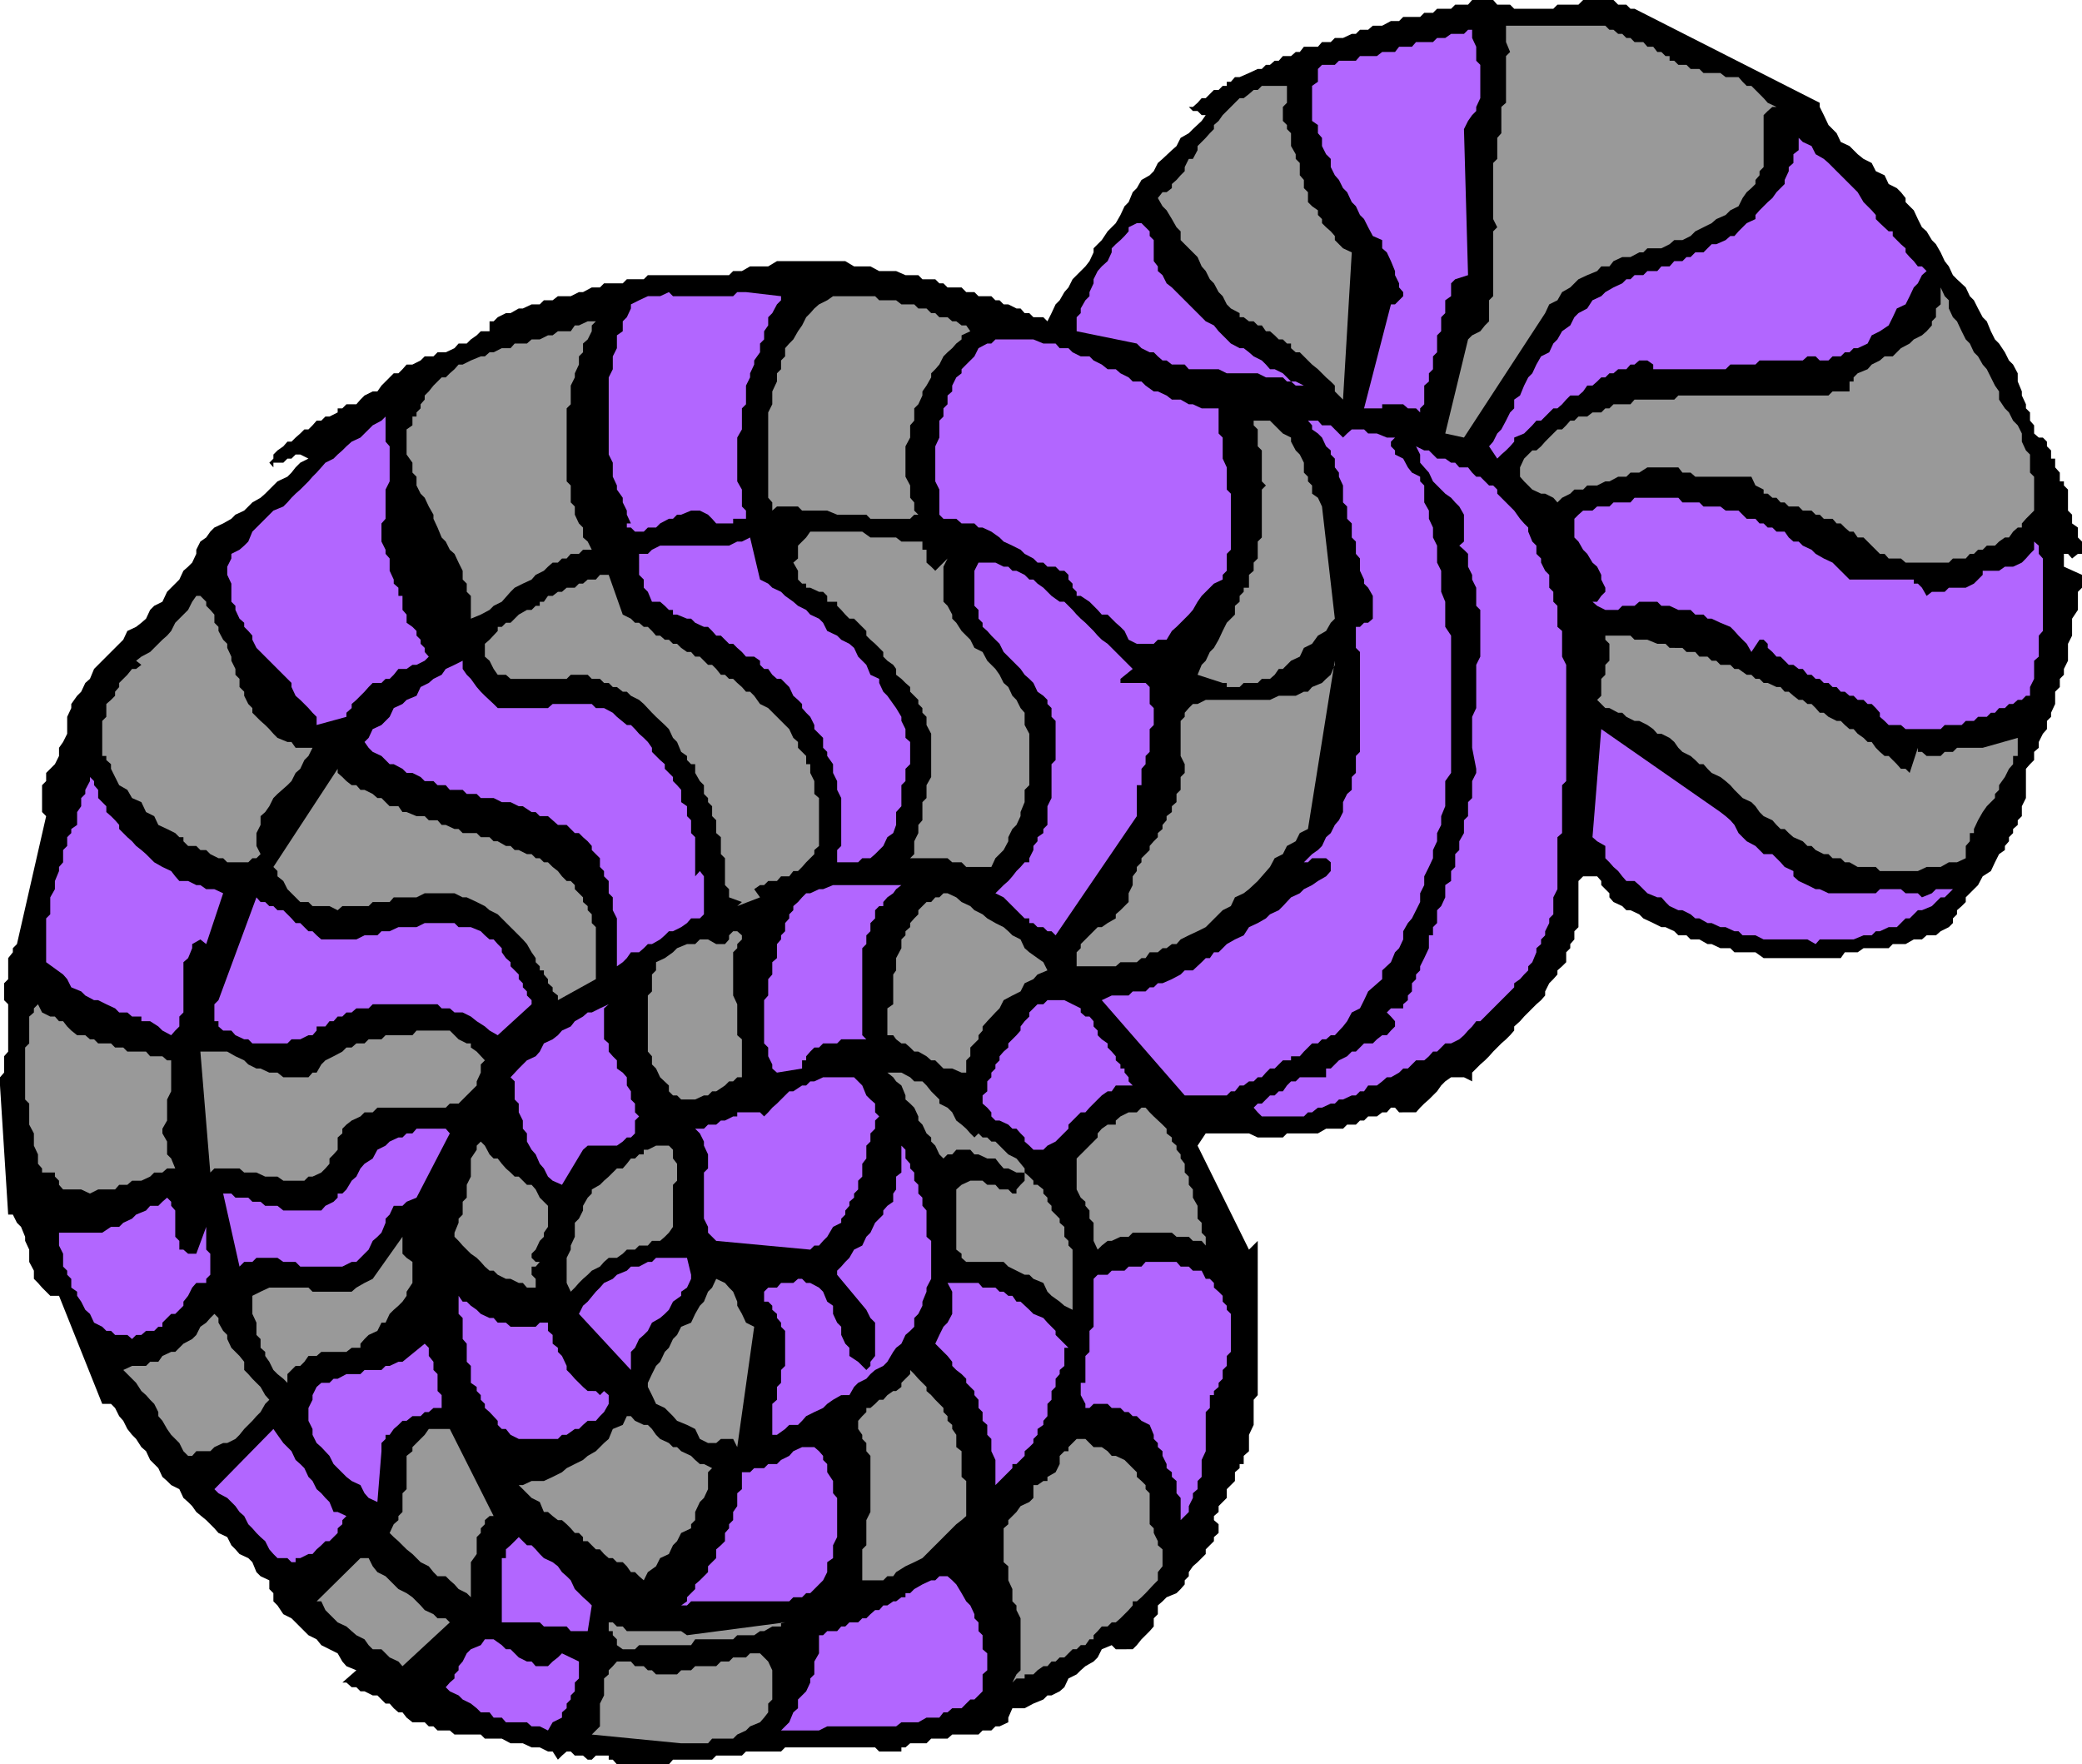 <svg xmlns="http://www.w3.org/2000/svg" width="356.398" height="302"><path d="m279.8 1.5 31.7 16.098v.703l.7 1.398.8 1.7.7.699.698.703.704 1.5 1.5.699L318 26.398l1 .801 1.398.7.704 1.402 1.5.699.699 1.5 1.398.7.7.698.8 1v.7l.7.703.703.699.699 1.5.699 1.398.8.7.9 1.5.698.703.801 1.398.7 1.5.703.899.699 1.5.699.703 1.5 1.398.7 1.5.698.7.704 1.402.796 1.5.704.699.699 1.7.699 1.398.7.703 1 1.5.698 1.398.704.7.796 1.5V65.3l.704 1.699v.7l.699 1.5v.698l.699.7V72l.7.8v1.4l.8.698h.7l.698.7v.8l.704.7V78.5h.699V80l.8.898v1.5h.7v.7l.699.703v3.597l.7.7v1.5l1 .703V92l.698.7v2.1h-.699l-1 .798L354 94.8h-.7V97l3.098 1.398v2.2l-.699.703v3.097l-1 1.5v2.903l-.699 1.398v2.899l-.7 1.402v1l-.698.7v1.398l-.801.8v2.102l-.7 1.5v.7l-.703.698v1.403l-.699.797L349 127v1l-.8.7v1.398l-.7.703-.7.797v5l-.698 1.402v1.7l-.704.698v.801l-.796.7v.699l-.704.703V144l-.699.8v.7l-1 .7-.699 1.398-.7 1.5-1.402.902-.796 1.5-.704.7-1.398 1.398v.8l-.7.7-.8.703v.699l-.7.7v.8l-.698.7-1.403.698-.8.7H329.8l-.801.703h-1.398l-1.403.797H324l-.7.703H319l-1 .699h-2.2l-.698 1h-13.204l-1.398-1h-3.602l-.699-.7H294.5l-1.5-.702h-.7l-1.402-.797h-1.5l-.699-.703h-1.398l-.7-.7-1.5-.699h-.703L283 158l-1.7-.8-.698-.7-1.5-.7h-.704l-.699-.702-1.5-.7-.699-.8v-.7l-1.398-1.398v-.7l-.704-.8H271l-.8.8v7.9l-.7.698v1.403l-.7.797v.703l-.698.699v1.7l-.704.698-.796.7v.703l-.704.797-.699.703-.699 1.398v.7l-.7.8-.8.7-.7.699-.698.703-.704.699-.699.8-1 .9v.698l-.699.801-.7.7-.8.699-.7.703-.698.699-.704.8-.699.7-.8.7-1.399 1.398v1.5l-1.398-.7h-2.204l-1 .7-.699.703-.699 1-1.398 1.398-.801.7-.7.699-.703.8H239.5l-.7-.8h-.698l-.704.8h-.796l-.903.7h-1.5l-.699.703h-.7l-.698.699h-1.5l-.704.7H227l-1.398.8H220.3l-.7.7h-4.3l-1.5-.7h-7.403L205 196.098l8.8 17.8 2.2-2.199-.7.7V238.8l-.698.797v4.3l-.801 1.7v2.8l-.903.801v1.399h-.699v.703l-.8.699v1.5L210 254.898v1.5l-.7.7-.698.703v1l-.801.699v.7l.8.698v1.5l-.8.7v.703l-.7.699-.703.7v.8L205 267.398l-.8.7-.7 1v.703l-.7.699v.7l-.698.8-.704.7-1.699.698-.699.7-.8.703v1.5l-.7.699v1.398l-.7.801-.698.7-.704.699-.796 1-.704.703H191l-.7-.703-1.698.703-.704 1.398-.699.7-1.398.8-.801.7-.7.699-1.402.703-.699 1.5-.8.699-1.399.7h-.7l-.698.698-1.704.7-1.5.8h-2.097l-.7 1.602v.8l-1.5.7h-.703l-.699.7h-1.5l-.699.698H163l-.8.7h-2.802l-.796.8H155.8l-.801.7h-.7v.703h-3.8l-.7-.703h-15.402l-.699.703h-6l-.699.699h-4.398l-.704.7H115.2l-.699.8h-8.898l-.704-.8h-.699v-.7H102l-.7.7h-.698l-.801-.7h-1.403l-.699-.7H97l-.8.7-.7.7-.898-1.4H93.8l-1.403-.702H91l-1.5-.7h-2.102l-1.5-.8H83l-.7-.7h-4.5l-.8-.699h-2.102l-.699-.699h-.8l-.7-.7h-2.097l-1-.8-.704-.902H68.2l-.8-.7-.7-.8H66l-1.398-1.399H63.8l-1.403-.699H61.7l-.699-.7h-.8l-.9-.8h-.698L61 285.898l-1.7-.699-.698-.8L57.8 283l-1.403-.7-1.398-.702-.8-1-1.4-.7-2.198-2.199-.704-.699-1.398-.7-1-1.5-.7-.702v-1.399l-.698-.699v-1.5l-1.5-.7-.704-.702-.699-1.7-.699-.699L41 266l-.7-.8-.698-.7-.704-1.402-1.5-.7-.699-.8-1.398-1.399-1.7-1.398-.703-1-.699-.703-.8-.7-.7-1.5-1.398-.699-.7-.699-.8-.7-.7-1.5-1.402-1.402-.699-1.5-.8-.699-.9-1.398-.698-.703-.801-1-.7-1.399-.703-.8L19.7 241l-.699-.7h-1.5l-7.398-18.5h-1.5L7.2 220.398l-.699-.8-.7-.7V217.5L5 216v-2.102l-.7-1.5v-.699L3.603 210l-.704-.7-.699-1.402h-.8L0 185.801v-1.403l.7-.8V180.8l.698-.801v-8.102L.7 171.2v-2.898l.7-.703V164l.8-1v-.7l.7-.702 5-21.899-.7-.699v-4.602l.7-.699v-1.398l1.5-1.5.703-1.403V128l.699-1 .699-1.402v-2.899l.7-1.5v-.699l1-1.402.698-.7.704-1.5.796-.699.704-1.699.699-.7.699-.702 2.898-2.899.704-.699.699-1.5 1.5-.7.898-.702.801-.7.7-1.5.698-.699 1.403-.699.8-1.7.7-.702 1.398-1.399.7-1.5.8-.699.7-.7.703-1.5v-.702l.699-1.399 1-.699.699-1 .7-.7 1.5-.702 1.402-.797.699-.703 1.5-.7L43.199 86l1.403-.8.796-.7 2.102-2.102 1.7-.8.698-.7.704-.898.796-.8 1.403-.7-1.403-.7h-.796l-.704.7H49.2l-.699.7h-1.7v.8l-.698-.8.699-.7v-.7l.699-.702 1-.7.7-.8h.698l.704-.7.796-.699.704-.699h.699l.699-.7.7-.8h.8l.7-.7h.698l1.403-.702v-.7h.8l.7-.699H61l.7-.8.698-.7L63.801 67h.8l.7-1 .699-.7.7-.702.698-.7h.801l.7-.699.703-.8h1l1.398-.7.7-.699h1.5l.698-.7h1.403l1.5-.702.699-.797h1.398l.704-.703 1-.7.699-.699h1.5V55h.699l.7-.7 1.402-.702h.796l1.403-.797h.699l1.5-.703h1.398l.704-.7h1.5l.898-.699h2.2L99.101 50h.699l1.5-.8h1.398l.7-.7h3.203l.699-.7h2.898l.7-.702H124.8l.699-.7h1.5l1.398-.8h3.102l1.5-.899h11.7l1.5.899h2.8l1.5.8h2.898l1.602.7h2.2l.698.703h2.204l.699.699h.699l.7.7h2.402l.796.8h1.403l.699.7h2.2l.698.698h.704l.699.7h.8l1.4.702h.7l.698.797h.801l.7.703h1.703l.699.699.699-1.402.7-1.5.698-.7L182.2 50l.7-.8.703-1.4.699-.702 1.5-1.5.699-.899.7-1.5V42.5l1.402-1.402 1-1.5L191 38.199l.8-1.398.7-1.5.7-.703.698-1.7.704-.699.796-1.398 1.403-.801.699-.7.7-1.402.8-.699 1.602-1.5.796-.699.704-1.402 1.398-.797.7-.703 1.5-1.399.698-1h-.699L205 19h-.8l-.7-.7h.7l.8-.702.7-.797h.698l1.403-1.403h.8l.7-.699H210V14h.7l.698-.8h.801l1.602-.7 1.5-.7H216l.7-.702h.698l.801-.7h.7l.703-.8H221l.8-.7h.7l.7-.898h2.402l.699-.8h1.5l.699-.7h1.398l1.5-.7h.704l.699-.702h1.398l.801-.7h1.602l1.5-.8h1.398l.7-.7h2.902l.699-.699h1.5L246 1.5h2.398l.704-.7h2.199L252 0h3.602l.699.8h2.199l.7.7h6.698l.704-.7h3.597L271 0h5.2l.8.8h1.398l.704.7h.699"/><path fill="#999" d="m274.8 4.398.7.7h.7l.8.703h.7l.698.699h.704l.699.7h1.5L282 8h1l.7.898h.698l.704.7h.699v.8h.8l.7.7h1.398l.7.703h1.5l.703.699h2.898l.898.7h2.204l.699.8.699.7h.8l1.4 1.398.698.703.704.797 1.5.703h-.704l-.796.699-.704.7v8.898l-.699.703V30l-.699.8v.7l-.7.7-.8.698-.7 1-.698 1.403-1.403.699-.8.8-1.598.7-.801.7-1.398.698-1.403.7-.8.8-1.399.7h-1.398l-.801.703-1.403.699H282l-.7.7h-.698l-1.5.8h-1.403l-1.5.7-.699.898h-1.398l-.704.8-1.699.7-1.5.703-1.398 1.398-1.403.801-.796 1.398-1.403.7-.699 1.5-13.898 21.3-3.204-.699 3.903-16.101.699-.7 1.398-.699.801-1 .7-.699v-3.602l.703-.699V39.598l.699-.7-.7-1.398v-9.602l.7-.699v-3.601L257 22.8v-4.5l.8-.703v-8l.7-.7-.7-1.699V4.4h17"/><path fill="#b266ff" d="m250.602 22.098.699 25-2.2.703-.703.699v2.2l-1 .698v2.2l-.699.703v2.398l-.699.7V60.3l-.7.699v2.2l-.698.698V65.3l-.802.7v3.2l-.7.698v.7l-.703-.7H241l-.8-.699h-3.598v.7H233.5l4.602-17.801h.699l1.398-1.399V50l-.699-.8v-.7l-.7-1.402v-.7l-.698-1.699-.704-1.5-.796-.699v-1.402l-1.602-.7-.8-1.5-.7-1.398-.7-.7-.698-1.5-.704-.702-.796-1.7-.704-.699-.699-1.398L228.5 30l-.7-1.402v-1.399l-.8-.8-.7-1.399v-1.402l-.698-.797v-1.403l-1-.699v-6l1-.699v-2.2l.699-.702h2.199l.7-.7h2.902l.699-.8h2.898l.903-.7h2.199L239.5 8h2.2l.698-.8h2.903l.699-.7h1.398l1-.7h2.204l.699-.702H252V6.5l.7 1.5v2.398l.698.7V16.8l-.699 1.5v.7l-.699.7-.7 1-.698 1.398"/><path fill="#999" d="M219.602 19.7v1l.699.698v.7l.699.703V25l.8 1.398v.801l.7.7V30l.7.8v1.4l.698.698v1.7l.704.703 1 .699v.8l.699.7v.7l.699.698.8.7.7.8v.7l.7.703.698.699 1.5.7-1.5 25.198L228.5 67v-1l-.7-.7-.8-.702-1.398-1.399-1-.8-.704-.7-1.398-1.398h-.7l-.8-.703V58.8h-.7l-.698-.703h-.704l-.699-.7-.8-.699h-.7l-.699-1h-.7l-.698-.699h-.801l-.903-.7h-.699v-.702l-1.5-.797-.699-.703-.7-1.399-.698-.699-.801-1.5-.7-.7-.703-1.402-.699-.8L205 44l-2.2-2.2-.698-.702v-1.5l-.704-.7-.796-1.398-.903-1.5-.699-.7-.8-1.402.8-1h.7l.902-.699V31.5l.796-.7.704-.8.699-.7v-.702l.699-1.399h.7l.8-1.5V25l.7-.7.698-.702.704-.797.699-.703v-.7l.8-.699.7-1 1.398-1.398.7-.703.8-.797h.7l.902-.703.8-.7h.7L216 14.7h4.3v2.899l-.698.703V19.7"/><path fill="#b266ff" d="m321.102 37.5.699.7 1.5 1.398H324v.8l.7.7.698.703.801.699v.7l.7.8.703.7.699.898H329l.8.8-.8.7-.7 1.402-.698.7-.704 1.5-.699 1.398-1.5.703-.699 1.5-.7 1.398-1.5 1-1.402.7-.699 1.402-1.699.797h-.7l-.698.703h-.801l-.7.699H313.7l-.699.7h-1.5l-.7-.7h-1.402l-.796.7H301.2l-.699.698h-4.3l-.802.801H283v-.8l-1-.7h-1.398l-.801.7h-.7l-.703.8H277l-.8.7h-.7l-.7.699h-.698l-.704.703-.796.699h-.903L271 67l-.8.7h-1.4l-.698.698-.704.801-.796.7h-.704l-.699.699-.699.703-.7.699h-.8l-.7.8-.698.7-.704.7-1.699.698v.7l-.699.8-.7.7-.8.703-.7.699-1.402-2.102.704-.8.699-1.399.699-.699.8-1.5.7-1.402.7-.7v-1.5l1-.699.698-1.699.704-1.402.699-.7.699-1.5.8-1.398 1.4-.7.698-1.5.704-.702.796-1.399 1.403-1 .699-1.398.7-.703 1.5-.797.902-1.403 1.5-.699.699-.699 1.398-.8 1.5-.7.7-.7h.703l.699-.702h1.5l.699-.7h1.7l.698-.8h1.403l.8-.899H288l.7-.699h.698l.801-.8h1.403L293 41.8h.8l1.598-.702.801-.7h.7l.703-.8L299 38.199l1.5-.699v-.7l.7-.8 1.402-1.402.796-.7.704-1L305.5 31.5v-.7l.7-1.5v-.702l.8-.7v-1.5l.898-.699v-2.101l.704.703 1.5.699.699 1.398 1.398.801.801.7 1.398 1.402.704.699L318 32.898l1 1.7.7.703.698.699.704.8v.7M198.2 45.598v.8l.8.7.7 1.402.902.7.796.8.704.7 1.398 1.398.7.703.8.797.7.703.698.699 1.403.7.8 1L210 58.097l.7.703 1.5.797h.698l.903.703.8.699 1.399.7.7.698.698.801h.801l1.403.7.699.699.699.703h.8l1.4.699.698 1 .704.7-.704-.7-.699-1h-1.398l-.801-.7h-.7l-.698-.702h-2.903l-1.398-.7H210l-1.398-.699H203.5l-.7-.8h-2.198l-.903-.7H199l-.8-.699-.7-.7h-.7l-1.402-.702-.796-.797-10.301-2.102V54.3l.699-.703V52.8l.8-1.403.7-.699V50l.7-1.5v-.7l.698-1.402.704-.8 1-.899.699-1.5V42.5l.699-.7.8-.702.7-.7.7-.8v-.7l1.402-.699h.796l.704.7.699.699v.8l.699.7v3.601l.7.899"/><path fill="#999" d="m348.2 87.398-.7.7-.7.703-.698.797v.703h-.704l-.796.699-.704 1h-.699l-1 .7-.699.698h-1.398l-.704.7h-.796l-.704.703h-.699l-.699.797h-2.2l-.698.703h-7.403l-.8-.703H323.3l-.7-.797h-.8l-.7-.703-.703-.7L319 92h-1l-.7-1h-.698l-.801-.7-.7-.702h-.703l-.699-.797h-1.5l-.699-.703h-.7l-.698-.7h-1.5l-.704-.699H306.2l-.7-.699h-.7l-.698-.8h-.704l-.796-.7h-.704v-.7l-1.398-.702-.7-1.5h-9.6l-.802-.7H288l-.7-.898H282l-1.398.898h-1.5l-.704.7H277l-1.5.8h-.7l-1.402.7H271.7l-.7.702h-1.5l-.7.699-1.402.7-.796.8-.704-.8-1.398-.7h-.7l-1.5-.7-.698-.702-.704-.7-.699-.8V80l.7-1.5.703-.7.699-.702H263l.8-.7.7-.8 1.398-1.399.704-.699h.796l.704-.7.699-.8h.699l.7-.7h1.5l.902-.702h1.5l.699-.7h.699l.7-.699h2.902l.699-.8h6.8l.7-.7H313l.7-.699h2.902v-1.7h.699v-.702l.699-.7 1.7-.699.698-.8 1.403-.7.8-.699H324l.7-.7.698-.702 1.5-.797.704-.703 1.398-.7.8-.699.9-1V55l.698-.7v-1.5l.801-.702V47.8v1.398l.7 1.5.703.7V52.8l.699 1.5.699.7.8 1.7.7 1.398.7.703.698 1.5.704.699.796 1.398.704.801.699 1.399L341.5 66l.7 1v1.398l1 1.5.698.7.704 1.402.796.8.704 1.4v1.398l.699 1.5.699.703v3.097l.7.7v5.8"/><path fill="#b266ff" d="M133.7 50.7v.698l-.7.7-.8 1.5-.7.703v1.398l-.7 1v1.399l-.698.703v1.5l-1 1.398v.7l-.704 1.5v.699L127.7 66v3.2l-.699.698V73.5l-.8 1.398v7.5l.8 1.403v2.898l.7.7V88.8h-2.2v.797h-2.898l-.704-.797-.699-.703-1.398-.7h-1.5l-1.7.7h-.703l-.699.703h-.699l-1.5.797-.7.703h-1.402l-.699.7h-1.5l-.699-.7h-.7v-.702h.7l-.7-1.5v-.7L106.603 86v-.8l-1-1.4v-.702l-.704-1.5v-2.399l-.699-1.398V64.598l.7-1.399V61l.703-1.402v-2.2l1-.699V55l.699-.7.699-1.5v-.702l1.398-.7 1.5-.699H113l1.5-.699.7.7h10.3l.7-.7h1.5l6 .7"/><path fill="#999" d="m166.102 56.7-1.5.698v.7l-.903.703-.699.797-.8.703-.7.699-.7 1.398-.698.801-.704.7v.699L158.602 66l-.704 1v.7l-.699 1.5-.699.698V72l-.7.8v2.098l-.8 1.5v5.2l.8 1.5v2.101l.7.801v1.398l.7.7h-.7l-.7.703H149l-.7-.703h-5l-1.698-.7H137.3l-.7-.699H133l-.8.7V86l-.7-.8V70.597l.7-1.399V67l.8-1.7v-1.402l.7-.699v-1.5l.698-.699v-1.402l.704-.797.699-.703.8-1.399.7-1 .699-1.398.7-.703.698-.797.801-.703 1.403-.7 1-.699h7.199l.699.7h2.898l.903.699h2.199l.7.703h1.402l.796.797h.704l.699.703h1.398L163 55h.7l.902.7h.796l.704 1M102 55l-.7.7v1l-.698 1.398-.801.703v1.5l-.7.699v1.398l-.703 1.5v.7L97.7 66v3.2l-.699.698v12.5l.7.7V86l.698.7v1.398l.704 1.5.699.703V92l.8.7.7 1.398h-1.5l-.7.703H97.7l-.699.797h-.8l-.7.703h-.898L93.8 97l-.7.7-1.402.698L91 99.2l-1.5.7-1.398.699-.704.703-1.5 1.699-1.398.7-.7.698-1.5.801-1.698.7V102l-.704-.7v-1.402L79.2 99.2v-1.5l-.699-1.398-.7-1.5-.8-.703-.7-1.399-.698-.699-.704-1.7-.699-1.5v-.702l-.8-1.399-.7-1.5-.7-.7-.7-1.402v-1.5l-.698-.7V79.2l-1-1.398V73.5l1-.7v-1.5h.699v-.702l.699-.7V69.2l.7-.8v-.7l.698-.699.801-1 1.403-1.402h.699l.699-.7.8-.699.7-.8h.7l1.402-.7L82.3 61h.7l.8-.7h.7l1.398-.702h1.5l.704-.797h2.097l.801-.703h1.398l1.403-.7h.8l.899-.699h2.2l.698-1h.704l1.5-.699H102"/><path fill="#b266ff" d="M208.602 69.898V74.2l.699.7v3.6L210 80v3.8l.7.7v9.598l-.7.703v2.898l-.7.7v.8l-1.5.7-2.1 2.101-.7 1-.8 1.398-.7.801-2.102 2.102-.796.699-.903 1.5h-1.5l-.699.7h-2.898l-1.403-.7-.699-1.5-.7-.7-.8-.702-1.398-1.399h-1l-.704-.8L186.5 103l-1.5-1h-.7v-.7l-.698-.702v-.7l-.704-.699v-.8l-.699-.7h-.8l-.7-.699h-1.398l-.7-.7h-1l-.703-.702-1.5-.797-.699-.703-1.398-.7-1.5-.699-.7-.699-1.402-1-1.5-.7h-.699l-.7-.702h-2.198l-.903-.797H161.5l-.7-.703V83.8l-.698-1.403v-6l.699-1.5V72l.699-.7v-1.402l.7-.699v-1.5L163 67v-1l.7-1.402.902-.7V63.2l.796-.8.704-.7.699-.699.699-1.402 1.5-.797h.7l.698-.703h6.5l1.704.703h2.097l.7.797h1.5l.703.703L185 61h1.5l.7.7 1.402.698 1 .801H191l.8.7 1.4.699.698.703h1.5l.704.699 1.398 1h.7l1.5.7.902.698h1.5l1.398.801h.7l1.5.7h2.902M65.3 91v1.7l.7 1.398v.703l.7.797v2.101l.698 1.5v.7l.801.699V102h.7v2.398l.703.801v1.399l1 .703.699.699v.8l.699.7v.7l.7.698v.7l.698.8-.699.7-1.398.703h-.7l-1 .699H68.2l-.8 1-.7.7H66l-.7.698h-1.5l-.698.7-.704.8-.699.7-.699.703-.8.699v.7l-.9.8v.7l-5.1 1.398v-1.399l-.7-.699-.7-.8-.698-.7-.704-.7-.796-.702-.704-1.5v-.7l-3.097-3.097-.7-.703-.703-.7-.796-.8-.704-.7-.699-1.398v-.7l-.699-.8-.7-.7v-.702l-.8-.7-.7-1.5v-.699l-.698-.699v-3.102l-.704-1.5V97l.704-1.402V94.8L41 94.098l.8-.7.7-.699.7-1.699 3.6-3.602 1.7-.699.7-.699.698-.8.704-.7.796-.7 1.403-1.402.699-.8.7-.7L55 80l.7-.8 1.402-.7.699-.7.8-.702.7-.7.898-.8 1.5-.7.7-.699.703-.699.699-.7 1.5-.8.699-.7v4.298l.7.8v6l-.7 1.403v5l-.7.797V91"/><path fill="#999" d="m226.3 86.7 2.2 19.198-.7.7L227 108l-1.398.8-1 1.4-1.403.698-.699 1.5-1.5.7-1.398 1.402h-.704l-.699 1-.8.7H216l-.7.698h-2.402l-.699.7H210v-.7h-.7L205 115.5l.7-1.7.698-.702.704-1.5.699-.7.8-1.398.7-1.5.699-1.402 1.398-1.399v-1.5l.801-.699v-1l.7-.7v-.702h.902v-2.2l.8-.699v-1.398l.7-.703v-2.899L216 92v-8.2l.7-.702-.7-.7v-5.3l-.7-.7V73.5l-.698-.7V72h2.796l1.5 1.5.704.7 1.398.698v.7l.8 1.5.7.703.7 1.398v1.7l.698.699v.8l.704.7V84.5l1 .7.699 1.5"/><path fill="#b266ff" d="m229.898 74.898.704-.699.796-.699h2.102l.7.7h1.5l1.698.698h1.403l-.7.7v.8l.7.7v.703l1.398.699L241 80l.7.898 1.402.7v.8l.699.7V86l.8 1.398v1.403l.7 1.5V92l.699 1.398v2.903l.7 1.398v3.602l.698 1.699v4.3l1 1.5v23.5l-1 1.4v4.3l-.699 1.7v1.5l-.699 1.398V144l-.7 1.5v1.398l-.698 1.5L243.8 150v1.5l-.7 1.398v1.5l-.703 1.403-.699 1.398L241 158l-.8 1.398v1.403l-.7 1.5-.7.699-.698 1.7-1.5 1.398v1.5L235 169l-.8.7-.7 1.5-.7 1.398-1.402.703-.796 1.5-.704.898-1.398 1.5h-.7l-.8.7h-.7l-.698.699h-1L223.199 180l-.699.8H221v.7h-1.398l-.704.7-.699.698h-.8l-.7.7-.699.8h-.7l-.698.7h-.801l-.903.703h-.699l-.8 1h-.7l-.699.699h-7.2l-14.198-16.3 1.699-.802h2.898l.7-.699h2.203l.699-.699h.699l.7-.7h.8l1.602-.702 1.5-.797.699-.703h1.398l1.5-1.399.7-.699h.703l.699-1h.8l.7-.7.699-.702 1.398-.797 1.5-.703.903-1.399 1.5-.699 1.398-.8.7-.7 1.5-.7.703-.702 1.398-1.5 1.5-.7.7-.699 1.402-.699 1-.7L227 150l.8-.902v-1.5l-.8-.7h-2.398l-.704.7h-.699l-.699.8.7-.8 1.402-1.399 1-.699.699-.7.699-1.5.8-.702.7-1.399.7-.8.698-1.399v-1.7l.704-1.402.796-.699V133l.704-.7v-2.902l.699-.699v-17.101l-.7-.7v-3.597h.7l.699-.703h.7l.8-.7V102l-.8-1.402-.7-.7V99.2l-.7-1.5v-2.101l-.698-.797V92.7l-.704-.699v-2.402l-.796-.797V86.7l-.704-.699v-2.902l-.699-1.5v-.7L228.5 80v-1.5l-.7-.7v-.702l-.8-.7-.7-1.5-.698-.699-1-.699v-.7l-.704-.8h1.704l.699.8h1.5l2.097 2.098"/><path fill="#b266ff" d="M256.3 83.8v.7l2.9 2.898 1 1.403.698.797.704.703V91l.699 1.7.699.698v1.403l.8.797v.703l.7 1.398.7.7v2.199l.698.703V103l.704.7v3.6l.796.7v4.398l.704 1.403v19.898l-.704.7v8.199l-.796.703v8.898l-.704 1.399v2.902l-.699.7v.8l-.699 1.398v.7l-.7.703v.797l-.8.703V163l-.7 1.7-.698.698v.7l-.704.703-.699.797-1 .703V169l-5.8 5.8h-.7l-.699.9-.7.698-.698.801-.801.7-1.403.699h-1l-.699.703L246 180h-.7l-.698.8-.801.7h-1.403L241 182.898h-.8l-.7.7-1.398.8h-.704l-.796.7-.903.703h-1.5l-.699 1h-.7l-.698.699h-.704l-1.5.7h-.699l-.699.698h-.7l-1.5.7h-.698l-1 .8h-.704l-.699.7H216l-.7-.7-.698-.8.699-.7H216l1.398-1.398h.801l.7-.7h.703l.699-1 .699-.702h.8l.7-.7h4.5v-1.5h.8l1.4-1.398 1.402-.7.796-.8h.704l.699-.7.699-.702h1.5l.7-.7.902-.699h.796l.704-.8.699-.7v-.898l-.7-.801-.703-.7.704-.702h2.097v-.7l.801-.699v-.8l.7-.7v-1.398l.698-.703v-.797l.704-.703v-.7L243.8 164l.8-1.7v-2.202h.7v-1.399l.7-.699v-2.2l.7-.702.698-1.5V151.5l1-.7v-1.702l.704-.7V146.2l.699-.699V144l.8-1.402v-2.2l.7-.699v-2.398l.699-.703v-2.899l.7-1.398v-.703L252 128v-5.3l.7-1.5v-7.4l.698-1.402v-8l-.699-.699v-3.101L252 99.199v-.8L251.3 97v-2.2l-.698-.702-.801-.7.8-.699v-4.601l-.8-1.399-.7-.699-.703-.8-1-.7-.699-.7-.699-.702-.7-.7-.698-1.5L243.8 80l-.7-.8v-1.4l-.703-1.402 1.403.7h.8l.7.703.699.699h1.398l1 .7h.704l.699.8h1.5l.699.898.7.7h.698l1.5 1.5h.704l.699.703M316.602 99.2h11v.698h.699l.699.7.8 1.402.9-.7h2.198l.704-.702h2.898l1.398-.7.704-.699.796-.8v-.7h2.801l1-.699h1.403l1.5-.7.699-.702.699-.797.7-.703v-1.399l.8.7V94.8l.7.797V108l-.7.8v3.598l-.8.7v3.101l-.7 1.399v1.5h-.7l-.698.703h-.704l-.796.699h-.704l-.699.7h-1l-.699.8h-.7l-.698.7h-1.5l-.704.698H336.5l-.7.7h-2.902l-.699.703h-6l-.8-.703H323.3l-.7-.7-.8-.699V122l-.7-.8-.703-.7h-.699l-.699-.7h-1l-.7-.702h-.698l-.801-.7h-.7l-.703-.8h-.699l-.699-.7h-.8l-.7-.699h-.7l-.698-.699h-.704l-.796-1h-.704l-.898-.7h-.8l-.7-.702-.7-.7h-.698l-.704-.8-.796-.7v-.699l-.704-.699h-.699l-1.398 2.098-.801-1.399-1.398-1.398-.704-.801-.699-.7-1.699-.702-1.5-.7h-.7l-.698-.699h-1.403l-.8-.8H287.3l-1.5-.7h-1.403L283.7 103h-3.097l-.801.7H277.7l-.699.698h-2.2l-1.402-.699-.796-.699h.796l.704-1 .699-.7v-.702l-.7-1.399v-.8L273.399 97l-.796-.7-.903-1.5-.699-.702-.8-1.399-.7-.699v-3.2l.7-.702.8-.7h1.602l.796-.699h2.102l.7-.699h2.902l.699-.8h7.5l.699.8h2.898l.704.7h2.898l.898.698h2.204l.699.7.699.703h1.5l.7.797h.698l.704.703h.796l.704.699h1.398l.7 1 .8.7h.898l.704.698 1.5.7.699.703 1.398.797 1.5.703 2.903 2.898"/><path fill="#999" d="M157.898 92.7v1.398h.704V96.3l.796.699.704.7 1.398-1.4.7-.702-.7 1.402v6l.7.7.8 1.5v.698l.7.7.902 1.402.796.8.704.7.699 1.398 1.398.7.801 1.5.7.703.698.699.704 1 .699 1.398.8.7.7 1.5.699.703.7 1.398.698.801v2.098l.801 1.5v8.8l-.8.801v2.102l-.7 1.699v.7l-.699 1.5-.7.698-.698 1.403v.7l-.801 1.5-.7.7-.703.698-.699 1.5h-4.3l-.797-.8H163l-.8-.7h-6.4l.7-.699V144l.7-1.402v-1.399l.698-.8V137.3l.704-.703v-2.2l.796-1.398v-7.402l-.796-1.5v-1.399l-.704-.699v-.8l-.699-.7v-.7l-.699-.702-.7-.7v-.8l-.8-.7-.7-.699-.902-.699v-1l-.5-.7-1-.702-.699-.7v-.8l-1.398-1.399-.801-.699-.7-.7v-.8l-2.1-2.102h-.802l-.699-.699-.699-.8-.7-.7V103h-1.698v-1l-.704-.7h-.699l-1.5-.702H138v-.7h-.7l-.698-.699v-1.5l-.801-1.398.8-.703v-2.2L138 92l.7-1h8.902L149 92h4.398l.903.7h3.597"/><path fill="#b266ff" d="m130.102 99.2 1.398.698.7.7 1.5.703.698.699 1.403 1 .8.7 1.399.698.7.801 1.5.7.698.699.704 1.402 1.699.8.699.7 1.398.7.801.698.7 1.5.703.7.699.703.699 1.699 1.5.7v.698l.7 1.5.698.7 1 1.402.5.7.903 1.5v.698l.699 1.403v1.5l.8.699v3.8l-.8.798v2.101l-.7.7V138l-.902 1v2.2l-.5 1.398-1 .703-.699 1.5-1.398 1.398-.801.7h-1.398l-.704.699h-3.597V145.5l.699-.7v-8.202l-.7-1.399v-1.5l-.698-1.398v-1.5l-1-1.403v-.699l-.704-.699v-1.7l-.699-.702-.8-.797v-.703l-.7-1.399L138 122l-.7-.8v-.7l-.698-.7-.801-.702-.7-1.5-.703-.7-.699-.699H133l-.8-.699-.7-1h-.7l-.698-.7v-.702l-1-.7h-1.403l-.699-.8-.8-.7-.7-.699h-.7l-.698-.699-.704-.7h-.796l-.704-.8-.699-.7h-.699l-1.5-.702-.7-.7h-.698l-1.704-.699h-.699v-.8h-.699l-.7-.7-.8-.699h-1.398l-.704-1.7-.699-.702v-1.399l-.8-.8V94.8h1.5l.703-.703 1.398-.7h11.8l1.4-.699h.8l1.398-.699 1.704 7.2m63.796 15.301-2.097 1.7v.698h4.3l.7.7v2.902l.699.7v2.898l-.7.703v3.898l-.698.7v1.402l-.704.797v2.8h-.796v5.301l-13.903 20.399-.699-.7h-.7l-.698-.699h-1l-.704-.699h-.699v-.8h-.8L174 155.8l-.7-.702-1.5-1.5-1.402-.7.704-.699.699-.699.8-.7.7-.8.699-.902.7-.7.698-.8h.801v-.7l.7-1.398v-.7l.703-.8v-.7l1-.702v-.7l.699-.699V138l.699-1.402V130.8l.7-.703v-6.7l-.7-.699v-1.5l-.7-.699v-.7l-.698-.702-1-.7-.704-1.5-.699-.699-.8-.699-.7-1-.699-.7-.7-.702-1.5-1.5-.698-1.399-.704-.699-.699-.7-.699-.8-.8-.7v-.702l-.7-.7v-1.5l-.7-.699v-6l.7-1.398h2.898l1.403.699h.8l.7.7H174l1.398.698.801.801h.7l.703.7 1 .699.699.703.699.699 1.398 1h.801l.7.7.703.698.699.801.699.7.8.699.7.703.7.699.698.8.704.7 1 .7 2.898 2.898.7.703.698.699"/><path fill="#999" d="m106.602 105.2 1.398.698.7.7h.698l.801.703h.7l.703.699.699.8H113l.8.7h.7l.7.7h.698l.704.698 1 .7h.699l.699.8h.8l.7.7.7.703h.698l.704.699.796 1h.704l.699.7h.699l.7.698.8.7.7.8h.698l.704.7 1 1.402 1.398.7 3.602 3.6.699 1.5.8.7v1l1.399 1.398v1.403h.7v1.5l.698 1.398v2.2l.801.699v8.203l-.8.699v.7L138 147.597l-.7.8-.698.7h-.801l-.7.902H133.7l-.699.8h-1.5l-.7.7h-.698l-1 .7 1 1.398-3.903 1.5.801-.7-2.2-.8v-1.399l-.698-.699v-4.602l-.704-.699V143.3l-.796-.703v-2.2l-.704-.699V138l-.699-.7v-.702l-.699-.7v-1.5l-.7-.699-.8-1.398v-1.5h-.7l-.698-.703v-.7l-1-.699-.704-1.699-.699-.7-.699-1.5-.7-.702-1.5-1.399-.698-.699-1.403-1.5-.8-.7-1.399-.702-.7-.7h-.698l-1-.8h-.704l-.699-.7h-.8l-.7-.699h-1.398l-.7-.699H97.7l-.699.7h-9.602l-.796-.7H85.2l-.699-1-.7-1.402-.8-.7V110.2l.8-.699 1.4-1.5v-.7h.698l.704-.702h.796l1.403-1.399 1.398-.8h.8l.7-.7h.698v-.7h.704l.699-1h.8l.899-.7h.7l.8-.702h1.398l.704-.7h.699l.8-.699H102l.7-.8h1.5l2.402 6.8M53.5 128l-.7 1.398-.698.7-.704 1.5-.796.703-.704 1.398-.699.7-1.699 1.5-.7.699-.698 1.402-.704 1-.796.7v1.5l-.704 1.398v2.203l.704 1.398-.704.7H43.2l-.699.699h-3.602l-.699-.7h-.8L36 146.2l-.7-.699h-1l-.698-.7h-1.403l-.8-.8v-.7h-.7l-.699-.702-1.398-.7-1.5-.699-.704-1.5L25 139l-.8-1.7-1.598-.702-.801-1.399-1.403-.8L19.7 133l-.7-1.402v-.797l-.8-.703v-.7h-.7v-6l.7-.699V120.5l.8-.7.7-.702v-.7l.698-.8v-.7l.704-.699.699-.699.8-1h.7l.898-.7-.898-.702.898-.7 1.5-.8.7-.7.703-.699.699-.699.8-.7.7-.8.699-1.402 2.2-2.2.698-1.398.704-1h.699l1 1v.7l.699.698.7.801v1.399l.698.703V108l.801 1.5.7.7v.698l.703 1.5v.7l.699 1.402v1l.699.7v1.398l.8.8v.7l.7 1.402.7.7v.8l.698.7.704.698.796.7.704.703.699.797.699.703 1.7.699h.698l.704 1H53.5m273.398 4.3 1.403-4.3v.7H329l.8.698h2.4l.698-.699h1.403L335 128h4.398l6-1.7v3.098h-.796v1.403l-.704.797L343.2 133l-1 1.398v.801l-.699.7v.699L340.102 138l-.704 1-.796 1.398-.704 1.5v.7h-.699V144l-.699.8v2.098l-1.5.7h-1.398l-1.403.8h-2.398l-1.5.7h-6.5l-.7-.7H318l-1.398-.8h-.801l-.7-.7H313.7l-.7-.698h-.8l-1.4-.699-.698-.7h-.704l-.796-.8-1.602-.7-.8-.702-.7-.7h-.7l-.698-.699-.704-.8-1.5-.7-.699-.699-.699-1-.7-.7-1.5-.702-.698-.7-.704-.699-.699-.8-.8-.7-.899-.699-1.5-.7-.7-.702-.698-.797h-.704l-.699-.703-.8-.7L288 128.7l-.7-.699-.698-1-.801-.7-1.403-.702h-.699L283 124.8l-1-.703-1.398-.7h-.801l-1.403-.699-.699-.699H277l-1.5-.8h-.7l-.698-.7-.704-.7.704-.702v-2.899l.699-.699v-1.7l.699-.702v-2.899l-.7-.699v-.7h4.302l.699.7H282l1.7.7h1.402l.699.698H288l.7.7h1.5l.698.8h1.403l.699.7h.8l.7.703h1.7l.698.699h.704l1.398 1h.8l.7.7h.7l.698.698h.704l1.5.7h.699l.699.8h.7l.8.7.898.703h.704l.796.699h.704l.699.7.699.8h.7l.8.7 1.398.698h.704l.699.7.8.703h.7l.699.797 1 .703.7.699h.698l.704 1 .699.7.8.698h.7l.699.7.7.703.698.797h.801l.7.703m-103.001 9.598-1.398.7-.7 1.402-1.5.8-.698 1.4-1.403.698-.8 1.5-2.098 2.403-1.5 1.398-.903.7-1.5.699-.699 1.5-1.398.703-2.2 2.199-.703.7-1.398.698-1.5.7-1.398.703-.704.797h-.796l-.903.703H199l-.8.699h-1.4l-.698 1h-.704l-.796.7H191.8l-.801.698h-6.7V163l.7-.7v-.702l.8-.797.7-.703 1.398-1.399h.704l1-.699 1.398-.8v-.7l.8-.7.7-.702.7-.7v-1.5l.698-1.398V150l.704-.902v-.7l.796-.8v-.7l.704-.699.699-.699v-.7l.699-.8.7-.7v-.702l.8-.7v-.699l.7-.8v-.7l.902-.699v-1l.796-.7v-1.402l.704-.699V133l.699-.7v-1.5l-.7-1.402v-6l.7-.699V122l.699-.8.7-.7h.8l1.398-.7h11l1.5-.702h2.903l1.398-.7h.7l.703-.8 1.699-.7.699-.699.8-.699.7-1.7v-.702l-4.602 28.8"/><path fill="#b266ff" d="M85.2 121.2h8.6l.802-.7h6.699l.699.7h1.398l1.5.8.704.7 1.699 1.398H108l.7.703.698.797.801.703.7.699.703 1v.7l1.398 1.398.8.703v.797l.7.703.7.699v.7l.698.698.704.801v2.102l1 .699v1.7l.699.698v2.2l.699.703V150l.8-.902.7.902v6.5l-.7.7h-1.5l-.698.8-1 .7-1.403.698h-.699l-.7.7-.8.703-1.398.797h-.704l-.699.703-.8.699H108l-.7 1-.698.7-1 .698V157.2l-.704-1.398v-2.203l-.699-.7v-2.097l-.8-.801v-.902l-.7-.7v-1.5l-1.398-1.398v-.7l-.7-.8-.8-.7-.7-.702h-.703l-1.398-1.4h-1.5l-.898-.8-.801-.7h-1.403L91.7 139H91l-1.5-1h-.7l-1.402-.7h-1.5l-1.398-.702h-2.2l-.698-.7h-1.704l-.699-.699H77l-.7-.8h-1.402l-.699-.7h-1.5L72 133l-1.398-.7h-1l-.704-.702-1.5-.797H66.7l-.699-.703-.7-.7-1.5-.699-.698-.699-.704-1 .704-.7.699-1.5 1.5-.702 1.398-1.399.7-1.5 1.5-.699.703-.7 1.699-.702.699-1.5 1.398-.7.801-.699 1.403-.699.699-1 1.5-.7 1.398-.702v1.402l.7 1 .703.7 1 1.398.699.8.699.7 1.5 1.402.7.7M294.5 139l.898.7.801.698.7.801.703 1.399.699.703.699.699 1.5.8 1.398 1.4h1.5l.704.698.699.7.699.8 1.5.7V150l.898.8 1.5.7 1.403.7h.699l1.5.698h8.102l.699-.699h3.597l.801.7h2.102l.699.699 1.7-.7.698-.699h2.903l-.7.7-.703.699h-.699l-1.5 1.5-1.699.703h-.7l-.698.699-.704.7h-.699l-1.5 1.5h-1.398l-1.5.698h-.7l-.703.7H319l-1.7.703h-5.8l-.7.797-1.402-.797h-7.5l-1.398-.703h-2.2l-.698-.7h-.704l-1.5-.699h-.898L293 158h-.7l-1.402-.8h-.699l-.8-.7-1.399-.7h-.7l-1.5-.702-.698-.7-.704-.8h-.699l-1.699-.7-1.398-1.398-.801-.7h-1.403l-.699-.8-.699-.902-.8-.7-.7-.8-.7-.7v-2.097l-1.402-.801-.796-.7 1.5-18.5L294.5 139"/><path fill="#999" d="m102 167.598-6.5 3.601v-.8l-.898-.7V169l-.801-.7v-.702l-.7-.797v-.703h-.703v-.7l-.699-.699V164L91 163l-.8-1.402-.7-.797-1.398-1.403-.704-.699L85.2 156.5l-1.398-.7-.801-.702-1.398-.7-1.704-.8H79.2l-1.398-.7H72.7l-1.398.7h-3.903l-.699.8h-2.898l-.7.7h-4.5l-.8.703-1.403-.703H53.5l-.7-.7h-1.402l-.796-.8-.704-.7-.699-.699-.699-1.398-1-.801v-.902l-.7-.7 11-16.8v.703l.802.699.699.7.898.698H61l.7.801h.698l1.403.7.8.699h.7l.699.703.7.699h1.5l.698 1h.704l1.699.7h1.398l.7.698h1.5l.703.801h.699l1.5.7h.699l.7.699h2.402l.699.703h1.5l.699.699h.7l1.402.8h.796l.704.7h.699l1.398.7H91l.7.698h.698l.704.7h.699l.8.8.899.7.7.902.8.8h.7l.698.7v.7l.704.698.699.7v.8l.8.7v.703l.7.699v1.5l.699.7v8.898"/><path fill="#b266ff" d="m38.2 152.898-2.9 8.7-1-.797-1.402.797v.703L32.2 164l-.8.7v8.6l-.7.7v1.7l-.699.698-.7.801-1.5-.8-.698-.7-1.403-.898h-1.5V174h-1.597l-.801-.7h-1.403l-.699-.702-1.5-.7-1.398-.699h-.7l-1.5-.8-.703-.7L12.2 169l-.699-1.402-.7-.797-2.902-2.102v-7.5l.704-.699v-2.902l.796-1.399v-1.398l.704-1.703v-.7l.699-.8V145.5l.699-.7v-1.5l.7-.702v-.7l1-.699V139l.698-1v-1.402l.704-.7v-.699l.796-1.5V133l.704.7v.698l.699.801v1.399l.699.703.7.699v1l.8.7.7.698.698.801v.7l.704.699.699.703.8.699.7.8.898.7.801.7 1.398 1.398 1.403.8 1.5.7L30 150l.7.8h1.5l1.402.7h.699l1 .7h1.398l1.5.698M154.3 151.5l-.902.7-.5.698-1 .7-.699.8v.7h-.699l-.7.703v1.398l-.8.801v1.398l-.7.7v1.5l-.698.703v14.898l.699.7H144l-.7.699h-2.402l-.699.703h-.8l-.7.699-.699.8v.7h-.7v1.398l-4.3.7-.8-.7v-.699l-.7-1.398v-1.5l-.7-.703v-7.399l.7-.8v-2.801l.7-.797v-2.102l.8-.699v-2.402l.7-.797v-.703l.698-.7V158l.704-.8v-.7l.699-.7v-.702l.8-.7.7-.8.699-.7h.7l1.5-.699h.698l1.704-.699H154.3"/><path fill="#999" d="m179.3 166.098-1.698.703-.704.797-1.5.703-.699 1.398-1.398.7-1.5.8-.7 1.399-.703.703-1.398 1.5-.8.898v.7l-.7.8v.7l-.7.699-.698.703v1.5l-.704.699v2.098h-.796l-1.602-.7h-1.5l-1.398-1.398h-.704l-.796-.7-1.403-.8h-.699l-.7-.7-.8-.702h-.7l-.902-.7-.5-.699h-1v-4.601l1-.7v-5.097l.5-.703V164l.903-1.7v-1.5l.699-.702v-.7l.8-.699V158l.7-.8.7-.7v-.7l.698-.702.704-.7h.796l.704-.8h.699l.699-.7h.7l1.5.7.902.8 1.5.7.699.703 1.398.699.801.7 1.398.8 1.403.7.8.698.7.7 1.398.703.7 1.5.8.699 1.403 1 1 .7.699 1.398"/><path fill="#b266ff" d="M56.398 160.8H61l1.398-.702h2.204l.699-.7h1.398l1.5-.699h3.102l1.398-.699h5.102l.699.7h2.102l1.699.698.699.7.8.703h.7l.7.797.698.703V163l.704 1 .796.7v.698l.704.7.699.703v.797l.699.703V169l.7.7v.698l.8.801v.7l-5.8 5.3-1.4-.8-.8-.7-1.398-.898-1-.801-1.403-.7h-1.398l-.801-.702h-1.398l-.704-.7H63.801l-.7.7H61l-.8.703h-.9l-.698.699H57.8l-.7.8h-.703l-.699.9h-1.5v.698l-.699.801h-.7l-1.402.7h-1.5l-.699.699h-6l-.699-.7h-.7l-1.5-.699-.698-.8h-1.403l-.8-.7v-.898h-.7v-2.903l.7-.699 6.5-17.601.703.8h.796l.704.7h.699l.699.703h1l1.398 1.398.704.801h.796l.704.7.699.698h.699l.7.7.8.703h1.398"/><path fill="#999" d="M127 160.098v.703l-.8.797v.703l-.7.699v7.398l.7 1.5v5.301l.8.7v6.5h-.8l-.7.699h-.7l-.698.703-1.5 1h-.704l-.699.699h-.699l-1.5.7h-2.398l-.704-.7h-.699l-.699-.7v-1l-1.5-1.402-.7-1.5-.698-.699v-1.398l-.704-.801v-9.602l.704-.699v-2.898l.699-.703v-1.399l1.5-.699 1.398-1 .7-.7 1.703-.702H119l.8-.797h1.4l1.402.797h1.5l.699-.797v-.703l.699-.7h.7l.8.7"/><path fill="#b266ff" d="M193.898 185.8H191l-.7 1h-.698l-1 .7-.704.7-1.398 1.398-.7.8h-.8l-.7.7-.698.703-.704.699v.7l-2.199 2.198-1.398.7-.7.703h-1.703l-.699-.703-.8-.7v-.699l-.7-.699-.699-.8h-.7l-.698-.7-1.5-.7h-.704l-.699-.702v-.7l-.699-.8-.8-.7V187.5l.8-.7v-1.702l.7-.7v-.8l.698-.7v-.699l.704-.699v-.7l.699-.8.8-.7v-.702l1.399-1.399.7-.8v-.7l.698-.898.801-.801v-.7l.7-.702.703-.7h1l.699-.699h2.898l1.403.7 1.398.699v.703l.8.699h.7l.7.8v.9l.698.698v.801l.704.7 1 .699v.703l.699.699.699.8v.7l.8.7v.698h.7v.7l.7.8v.7l.698.703"/><path fill="#999" d="M29.3 181.5v5.3l-.698 1.4v3.6l-.801 1.4v.8l.8 1.398v2.2l.7.703L30 200h-1.398l-.801.7h-1.403l-.699.698-1.5.7h-1.597l-.801.703h-1.403l-.699.797h-2.898l-1.403.703-1.5-.703h-3.097l-.7-.797v-.703l-.703-.7v-.699H7.2V200l-.699-.8v-1.602l-.7-1.5V194l-.8-1.5v-3.602l-.7-.699v-8.898l.7-.703V174l.8-.7v-.702l.7-.7.7 1.403 1.402.699h.796l.704.8h.699l.699.9.7.698 1 .801h1.402l.796.7h.704l.699.699H19l.7.703h1.402l.699.699H25l.7.8h2.1l.802.7h.699"/><path fill="#b266ff" d="m104.2 171.898-.802.7v5.3l.801.7V180l.7.8.703.7v1.398l1 .7.699.8v1.403l.699 1v1.398l.7.7v1.5l.698.699-.699.703V194l-.699.7h-.7l-.698.698-1 .7h-5l-.801.703-3.602 6-1.597-.703-.801-.7-.7-1.398-.703-.8-.699-1.602L91 196.8l-.8-1.403V194l-.7-.8v-1.4l-.7-1.402v-1.5l-.698-.699v-3.101l-.704-.7 1.403-1.5 1.398-1.398 1.5-.7.7-.8.703-1.402 1.5-.7.898-.699.7-.8 1.5-.7.698-.898 1.403-.801.8-.7h.7l1.398-.702 1.5-.7"/><path fill="#999" d="m83 181.5-.7.7v1.398l-.698 1.5v.703l-1 1-.704.699-1.398 1.398H77l-.7.7H64.603l-.801.8h-1.403l-.699.7-1.5.703-.898.699-.7.7v.8l-.8.7v2.1l-.7.798-.703.703v.898L55.7 200l-.699.7-1.5.698h-.7l-.698.7H48.5l-1-.7h-2.102l-1.5-.699h-2.097L41 200h-4.3l-.7.7-1.7-20.7h4.598l1.403.8 1.5.7.699.7 1.398.698h.704l1.5.7H47.5l1 .8h4.3l.7-.8h.7l.8-1.399.7-.699 1.402-.7 1.5-.8.699-.7h.898l.801-.702h1.398l.704-.7H65.3l.7-.698h4.602l.699-.8H77l1.5 1.5 1.398.699h.704v.703l1 .699L83 181.5m83.8 13.2.7-.7.7.7h.8l.7.698h.698l.704.7.699.703.8.797 1.399.703 1.398 1.699v.7l.801.698.7.7v.703h.703l1 .797v.703l.699.699v.7l.699.698v.801l1.398 1.399v.703l.801.699v1.7l.7.698v.801l.703.7v10.3l-1.403-.699-.8-.7-1.399-1-.7-.702-.698-1.5-1.704-.7-.699-.699h-.8l-2.797-1.398-.801-.801h-6.403l-.796-.7v-.702l-.903-.7v-10.3l.903-.797 1.5-.703h2.097l.801.703h1.398l.704.797h1.5l.699.703H174v-.703l.7-.797.698-.703v-1.399H174l-1.398-.699h-.801l-.7-.8-.703-.9H169l-1.5-.702h-.7l-.698-.797h-2.403l-.699.797h-.8l-.7.703-.7-.703-.698-1.5-.704-.7v-.699l-.796-.699-.704-1.5-.699-.7v-.702l-.699-1.5-.7-.7-.8-.699v-.699l-.7-1.7-.902-.702-.5-.7-1-.8h2.403l1.5.8.699.7h1.398l.704.703.796 1 1.403 1.398v.7l1.398.699.801.8.7 1.403.902.699.796.7.704.8.699.7"/><path fill="#b266ff" d="m150.5 191.098-.7.703v1.398l-.8.801v1.398l-.7.7v2.203l-.698.898v2.2l-.704.699v1.5l-.699.703V205l-.8.7v.698l-.7.801v.7l-.699.699v.703l-1.398.699-1 1.7-.704.698-.699.801h-.8l-.7.7-16.097-1.5-1.403-1.399v-1l-.699-1.402v-7.899l.7-.699v-2.402l-.7-1.5v-.7l-.7-1.398-.8-.8h1.5l.7-.7h1.402l.796-.7h.704l1.398-.702h.7v-.7h3.902l.699.7.699-.7.7-.8.8-.7 1.398-1.398.704-.7h.699l1.5-1H138l.7-.702h.698l1.5-.7h5.301l1.403 1.403.699 1.699.699.7.8.698v1.5l.7.7"/><path fill="#999" d="m206.398 213.2-.699-.802h-1.5l-.699-.699h-2.102l-.796-.699h-6.704l-.699.7h-1.398l-1.5.698h-.7l-1 .801-.703.7-.699-1.5V209.3l-.699-.703v-1.399l-.7-.8v-.7L185 205l-.7-1.402V198.3l.7-.703.8-.797.7-.703 1.398-1.399V194l.704-.8 1-.7H191v-.7l.8-.702 1.4-.7h1.402l.796-.8h.704l.699.8.699.7 1.5 1.402.7.7v.8l.902.7v.698l.796.7v.703l.704.797v.703l.699.898v1.5l.699.7v1.402l.7.797V205l.8 1.398v2.2l.7.703V211l.698.7v1.5"/><path fill="#b266ff" d="m71.3 205-1.698.7-.704.698h-1.5l-.699 1.5-.699.7v.703L65.3 211l-.698.7-.801.698-.7 1.5-.703.7-.699.703L61 216h-.8l-1.598.8h-7.204l-.796-.8H48.5l-1-.7h-3.602l-.699.7h-1.398l-.801.8-2.8-12.5h1.402l.699.7H42.5l.7.7h1.402l.796.698H47.5l1 .801H55l.7-.8 1.402-.7.699-.699v-.7h.8l.7-.702.898-1.5.801-.7.7-1.398.698-.8 1.403-.9.8-1.5 1.399-.702.7-.7 1.5-.699h.698l.704-.699h1l.699-.8h5l.699.8-5.7 11"/><path fill="#999" d="M91 214.598v.703l.7.699h.698l-.699.8H91v1.4l.7.698v1.5h-1.5l-.7-.8h-.7l-1.402-.7h-.796l-1.403-.699-.699-.699h-.7l-.8-.7-.7-.8-.698-.7-1-.702-.704-.7-.699-.699-.699-.8-.7-.7V211l.7-1.7v-.702l.7-.7V205.7l.698-.699v-2.2l.704-1.402v-3.097l1-1.5v-.703l.699-.7.699.7.8 1.5.7.703h.7l.698.898.704.801.796.7.704.698h.699l.699.7.7.703h.8l.7.797.698 1.402.704.7.699.698V210l-.7 1v.7l-.703.698-.699 1.5-.699.7m24.2-11V210l-.7 1-.7.7-.8.698h-1.398l-.704.801h-1.5l-.699.7h-1.398l-.7.699-1 .703H104.2l-.8.699-.7.8-1.398.7-.7.7-.8.698-.7.7-.703.8-.699.7-.699-1.5V215.3l.7-1.403v-.699l.698-1.5V209.3l.704-.703.699-1.399v-.8l.8-1.399.7-.7v-.702l1.398-.797.7-.703.8-.7 1.403-1.398h1l.699-.8.699-.9h.7l.698-.702h.801v-.797h.7l1.402-.703h2.199l.7.703v1.5l.698.898v2.899l-.699.703v.797"/><path fill="#b266ff" d="m159.398 218.898-.796 1.5v.7l-.704 1.703v.699l-.699 1.398-.699.7v1.5l-.7.703-.8.699-.7 1.5-.902.7-.5.698-1 1.7-.699.703-1.398.699-.801.7-.7.8-1.402.7-.699.698-.8 1.403H144l-1.398.797-1 .703-.704.699-1.5.7-1.398.698-.7.801-.698.7h-1.5l-.704.699-1.398 1h-.8V240.3l.8-.703v-2.2l.7-.699V234.5l.698-.7v-6l-.699-.702v-.7l-.699-.8v-.7l-.8-.699v-.699l-.7-.7h-.7v-1.702l.7-.7h1.5l.7-.8h2.1l.802-.7h.699l.699.7h.7l1.5.8.698.7.704 1.703 1 .699v1.398l.699 1.5.699.7v1.402l.7 1.5.698.7v1.398l1.5 1 1.403 1.402.699-.7v-.702l.8-1v-5.7l-.8-.8-.7-1.399-5-6v-.699l.7-.7.7-.8.698-.7.801-1.402 1.403-.699.699-1.5L149 211l.8-1.7 1.4-1.402v-.699l.698-.8 1-.7v-1.398l.5-.703v-2.2l.903-.699v-4.601l.699.703v1.5l.8.898V200l.7.7v1.398l.7.703v1.5l.698.699v1.398l.704.801v4.5l.796.7v6.5m-125.796-4.301L35.3 210v3.898l.699.7v3.601l-.7.7v.699h-1.698l-.704.8-.699 1.403-.8 1v.699L30 224.898h-.7l-1.5 1.5v.7h-.698l-.704.703H25l-.8.699h-.9l-.698.7-.801-.7h-2.102l-.699-.7h-.8l-.7-.702-1.398-.7-.704-1.5-.796-.699-.704-1.398-.699-1v-.703l-1-.7v-1.5l-.699-.699v-.699l-.7-.7v-2.202l-.698-1.399V211H17.5l1.5-1h1.398l.704-.7 1.5-.702.699-.7L25 207.2l.7-.8h1.402l.699-.7.8-.699.7.7v.698l.699.801v4.5l.7.7v1.5h.698l.801.699h1.403"/><path fill="#999" d="M70.602 216v3.598l-1 1.5v.703l-.704 1-.699.699-.8.7-.7.698-.699 1.5h-.7l-.698 1.403-1.5.699-.704.7-.699.8v.7h-1.5l-.898.698H55l-.8.7h-1.4l-.698 1-.704.703h-.796l-.704.699-.699.7v1.5l-.699-.7-1-.8-.7-.7-.698-1.402-.704-1v-.7l-.796-.699v-1.5l-.704-.699v-2.102l-.699-1.5v-3.097l1.403-.703 1.5-.7H52.8l.699.7h6.7l.8-.7 1.398-.8 1.403-.7 5.097-7.199v2.899l.704.703 1 .699"/><path fill="#b266ff" d="M118.3 218.2v.698l-.698 1.5-1 .7v.703l-1.403 1-.699 1.398-.7.7-.8.699-1.398.8-.704 1.403-.699.699-.8.7-.7 1.5-.699.698v3.102l-8.898-9.602.699-1.398.8-.7 1.399-1.702.7-.7.698-.8 1.5-.7.704-.699 1.699-.699.699-.7h1.398l1.5-.8h.704l.699-.7h5.3l.7 2.9m90.301 2.898.699.703v1l.699.699v.7l.7.698v6.5l-.7.7v1.703l-.7.699v1.5l-.698.7v.698l-.801.7v.703h-.7V241l-.703.7v6.698l-.699 1.5v2.903l-.699.699v1.398l-.8.7v.8l-.7 1.403v1l-1.398 1.398v-3.8l-.704-.801V253.5l-.796-.7v-.8l-.903-.7v-.702l-.699-1.399v-.8l-.8-.7V247l-.7-.7v-.702l-.7-1.7-1.402-.699-.796-.8h-.704l-.699-.7h-.699l-.7-.699h-1.5l-.698-.7h-2.403l-.699.7h-.7v-.7l-.8-1.5v-2.1h.8v-4.602l.7-.7v-3.597l.7-.703v-8.2l.698-.699h1.704l.699-.699h2.199l.7-.7h2.198l.704-.8h5.296l.704.8h1.398l.7.7h1.5l.698 1.398h.704l.699.7v.8l.8.7"/><path fill="#999" d="m129.102 227.098-2.903 20.601-.699-1.398h-2.102l-.796.699h-1.403l-1.398-.7-.801-1.702-1.398-.7-1.704-.699-.699-.8-1.398-1.399-1.5-.7-.7-1.5-.703-1.402v-.699l.704-1.5.699-1.398.699-.703.8-1.7.7-.699.7-1.5.698-.699.704-1.402 1.699-.7.699-1.5.8-1.398.7-.7.7-1.702.698-.7.704-1.5 1.5.7.699.8.699.7.7 1.703v.699l.8 1.398.7 1.5 1.402.7"/><path fill="#b266ff" d="M182.898 230.7h-.699v3.1l-.8.7v.7l-.7.8v1.398l-.699.7v1.5l-.7.703v2.097l-.698.801v.7l-1 .699v1l-.704.703V247l-.699.7-.8.698v.801L174 250.598h-.7v.703l-2.198 2.199-.704.7v-4.302l-.699-1.5v-2.097l-.699-.703v-1.7l-.8-.699v-1.5l-.7-.699v-1.402l-.7-.797v-.703l-.698-.7-.704-.699V236l-.796-.8-.903-.7-.699-.7v-.702l-.8-1-2.098-2.098.699-1.5.699-1.402.7-.7.8-1.5v-3.8l-.8-1.5h5.3l.7.8h2.198l.704.7h.699l.8.703h.7l.699 1h.7l1.5 1.398.698.7 1.704.699.699.8 1.398 1.403v.699l2.2 2.2M93.8 226.398v1.403l.802.699v1.5l.898.7v.698l.7.7.8 1.703v.699l.7.7.698.8.704.7.699.698.8.7H102l.7.703.698-.703.801.703v1.5l-.8 1.398-.7.7-.699.8h-1.398l-.801.7-.7.699h-.703l-1.398 1h-.8l-.7.703h-6.7l-1.402-.703-.796-1h-.704l-.699-.7v-.699l-1.398-1.5L83 241v-.7l-.7-.702v-.797l-.698-.703v-.7l-1-.699v-2.898l-.704-.703V230l-.699-.8v-3.602l-.699-.7v-3.097l.7 1h.698l.704.699 1 .7.699.698 1.5.7h.699l.7.8h1.402l.796.7H91.7l.7-.7h1.4"/><path fill="#999" d="m46.102 239.598-.704.703-.796 1.398-.704.7-.699.8-1.398 1.399-.801 1-.7.703-1.402.699H38.2l-1.5.7-.699.698h-2.398l-.704.801H32.2l-.8-.8-.7-1.399-.699-.7-.7-.702-.698-1-.801-1.399-.7-.8v-.7l-.703-1.398-.699-.703-.7-.798-.8-.703-.9-1.399-2.198-2.199 1.5-.7H25l.7-.702h1.402l.699-1 1.5-.7H30L31.398 230l1.5-.8.704-.7.699-1.402 1-.7.699-.8.7-.7.698.7v.8l.801 1.403.7.699v.7l.703 1.5L41 232.097l.8 1v1.402l.7.7.7.8.698.7.704.698.796 1.403.704.797"/><path fill="#b266ff" d="M75.602 241h-1.403l-.8.7h-.7l-.699.698h-1.398l-1 .801h-.704l-.699.7-.8.699-.7 1H66v.703l-.7.699v1.398l-.698 8.7-1.5-.7-.704-.8-.699-1.399-1.5-.699-.898-.7-1.5-1.5-.7-.702-.703-1.399L55 247.7l-.8-.699-.7-1.402v-1l-.7-1.399V241l.7-1.402v-.797l.7-1.403.8-.699h1.398l.704-.699h.699l1.5-.8h2.398l.7-.7H65.3l.699-.7h.7l1.5-.702h.698L72.7 230l.7.7v1.398l.8 1v1.402l.7.7v2.898l.703.703V241"/><path fill="#999" d="m165.398 259.5-.796.7-.903.698-2.199 2.2-.7.703-1.402 1.398-.796.801-.704.7-1.398.698-1.5.7-1.602 1-.5.703h-1l-.699.699h-3.597v-5.3l.699-.7v-4.3l.699-1.4v-9.6l-.7-.802V247l-.698-.7v-.702l-.704-1v-1.399l.704-.8.699-.7V241H149l.8-.7.7-.702h.7l.698-.797 1-.703h.5l.903-.7v-.699l1.5-1.5v-.699l.699.7.7.8.698.7.704.698v.7l.796.703.704.797.699.703.699.699v.7l.7.698v.801l.8.7v.699l.7 1v2.101l.902.7v4.402l.796.699v6m-43.5-8.2-.699.7v2.898l-.699 1.5-.7.7-.8 1.703v1.398l-.7.7v.699l-1.698.8-.704 1.403-.699.699-.699 1.5-1.5.7-.7 1.398-1.402 1-.699 1.402-.8-.7-.7-.702H108l-.7-1-.698-.7h-1l-.704-.699h-.699l-.8-.699-.7-.8H102l-1.398-1.4H99.8v-.702l-.7-.7h-.703l-.699-.8-.699-.7-.8-.699h-.7l-.898-.699-.801-.7h-.7l-.703-1.702-1.398-.7-2.2-2.199h.7l1.5-.699h2.102l1.5-.7 1.597-.8.801-.7 1.398-.702 1.403-.7.8-.699 1.399-.8 1.398-1.399.801-.7.7-1.702 1.703-.7.699-1.5h.7l.7.801 1.5.7h.698l.704.699.699 1 .699.703 1.5.699.7.7h.698l.704.698 1.699.801.699.7.8.699h.7l1.398.703M84.5 259.5h-.7l-.8.7v.698l-.7.7v.8l-.698.7V266l-1 1.398v6l-.704-.699L78.5 272l-.7-.8-.8-.7-.7-.7h-1.402l-.699-.702-.8-1-1.399-.7L70.602 266l-1-.8-.704-.7-.699-.7-.8-.702-.7-.7.7-1.5.8-.699v-.699l.7-.7v-3.202l.703-.7V249.2l1-.8v-.7L72 246.301l.7-.703.698-1H77l7.5 14.902"/><path fill="#b266ff" d="m59.3 259.5-.698.7v.698l-.801.7v.8l-1.403 1.403H55.7l-.7.699-.8.7-.7.8h-.7l-1.402.7h-.796v.698h-.704l-.699-.699H47.5l-.7-.699-.698-.8-.704-1.4-.796-.702-.704-.7-.699-.8-.699-.7-.7-1.398-.8-.7-.7-1-.698-.702-.704-.7-1.5-.8-.699-.7 10.102-10.3.699 1 1 1.402 1.398 1.398.704 1.5.796.7.704.703.699 1.5.699.699.7 1.398.8.7.7.8.698.7.704 1.703h.699l1.5.699"/><path fill="#999" d="M196.8 255.598v5.3l.7.7v.8l.7 1.403v.699l.8.7v2.898l-.8 1v1.402l-.7.7-1.398 1.5-.704.698-.796.7h-.704v.703l-.699.797-.699.703-.7.699-.8.7h-.7l-.698.698h-1l-.704.801-.699.7v.699h-.699l-.7 1h-.8l-.7.703h-.698l-.704.699-.699.7h-.8l-.7.698H180l-.7.801h-.698l-1 .7-.704.699h-1.5v.703H174l-.7.699.7-1.402.7-.7V277l-.7-1.402v-.797l-.7-.703V272l-.698-1.5v-2.402l-.801-.7v-5.8l.8-.7v-.699l1.399-1.398.7-1 1.5-.703.698-.7V254.2h.704l1-.699h.699v-.7l1.398-.8.7-1.402V249.2l.8-.8h.7v-.7l.703-.699.699-.7h1.5l1.398 1.4h1.403l1 .698.699.801H191l1.5.7.7.699.698.703.704.699v.8l.796.7.704.7v.698l.699.7"/><path fill="#b266ff" d="m140.898 270.5-2.199 2.2H138l-.7.698h-1.5l-.698.7H118.3l-.7.703h-1l1-.703v-.7L119 272v-.8l.8-.7.7-.7.7-.702v-1l.698-.7.704-.699v-1.5l.796-.699.704-.7v-1.402l.699-.8v-.7l.699-.699v-1.398l.7-1v-2.203l.8-.7V252h1.398l.704-.7h1.699l.699-.702h1.5l.7-.7 1.402-.699.699-.8 1.5-.7h2.097l.801.7.7.8v.7l.703.699V252l1 1.5v2.098l.699.8v6.7l-.7 1.402v2.2l-1 .698v1.7l-.703 1.402m-39.598 4.3-.698 4.4h-2.903l-.699-.802h-3.898l-.704-.699h-6.5v-11h.704v-1.5l.796-.699.704-.7.699-.702.699.703.7.699h.8l.7.7.698.8.704.7 1.5.698.898.7.7 1 .8.703.7.699.698 1.5.704.7.699.698.8.7.7.703"/><path fill="#999" d="m77 277.7-8.102 7.5-.699-.802-1.5-.699-1.398-1.398h-1.5l-.7-.703-.703-1-1.398-.7-.8-.699-.9-.8-1.5-.7-.698-.699-.704-.7-.699-.702-.699-1.5h-.8l7.5-7.399h1.402l.699 1.399.8 1L66 269.8l2.2 2.2 1.402.7 1 .698.699.7.699.703.7.797 1.5.703.698.699h1.403l.699.7"/><path fill="#b266ff" d="m167.5 290.2-.7.698h-.698l-.704.7-.796.8H163l-.8.7h-.7l-.7.902h-2.198l-1.403.8h-2.898l-.903.7h-11.796l-1.403.7h-6.5l.7-.7.703-.7.699-1.702.8-.7v-1.5L138 289.5l.7-1.5v-.7l.698-.702v-2.2L140.2 283v-3.102h.7l.703-.699h1.699l.699-.8h.7l.698-.7h1.5l.704-.699h.699l.699-.7.8-.702h.7l.7-.797h.698l1-.703h.5l.903-.7H155v-.699h.8l.7-.699 1.398-.8 1.5-.7h.704l.699-.7h1.398l.801.7.7.7.902 1.5.796 1.398.704.703.699 1.5V277l.699.7v1.5l.7.698v2.403l.8.699v2.898l-.8.7v2.902l-.7.7"/><path fill="#999" d="m117.602 279.898 16.796-2.199h-.699v.7h-1.5l-1.398.8h-.7l-1 .7H126.2l-.699.699H119l-.7 1h-8.902l-.699.703h-2.097l-1-.703v-1l-.704-.7v-.699h-.699v-1.5h.7l.703.7h1l.699.8h9.3l1 .7"/><path fill="#b266ff" d="m96.2 283 2.902 1.398v2.903l-.704.699v1.5l-.699.7v.698l-.699.7v.8l-.8.7V294l-1.598.8-.801 1.4-1.403-.7H91l-.8-.7h-3.598l-.704-.8H84.5l-.7-.902h-1.5l-.698-.7-1-.8-1.403-.7-.699-.699-1.5-.699-.7-.7.7-.8.8-.7v-.702l.7-.7v-.699l.7-.8.698-1.399.704-.7 1.699-.702.699-1h1.5l1.398 1 .704.703h.796l.704.699.699.7 1.398.698H91l.7.801h2.1l.802-.8.898-.7.7-.699"/><path fill="#999" d="M132.2 288v2.898l-.7.7v1.5l-.7.902-.698.8-1.704.7-.699.7-1.5.698-.699.7h-3.602l-.699.8h-4.597l-15.301-1.5 1.398-1.398v-3.902l.7-1.399v-2.898l.8-.703v-.7l.7-.699.703-.8H108l.7.8h1.5l.698.7h.704l.699.699h3.597l.704-.7h1.699l.699-.699h3.602l.796-.8h1.403l.699-.7h2.2l.698-.699h1.704l1.398 1.398.7 1.5V288"/></svg>
